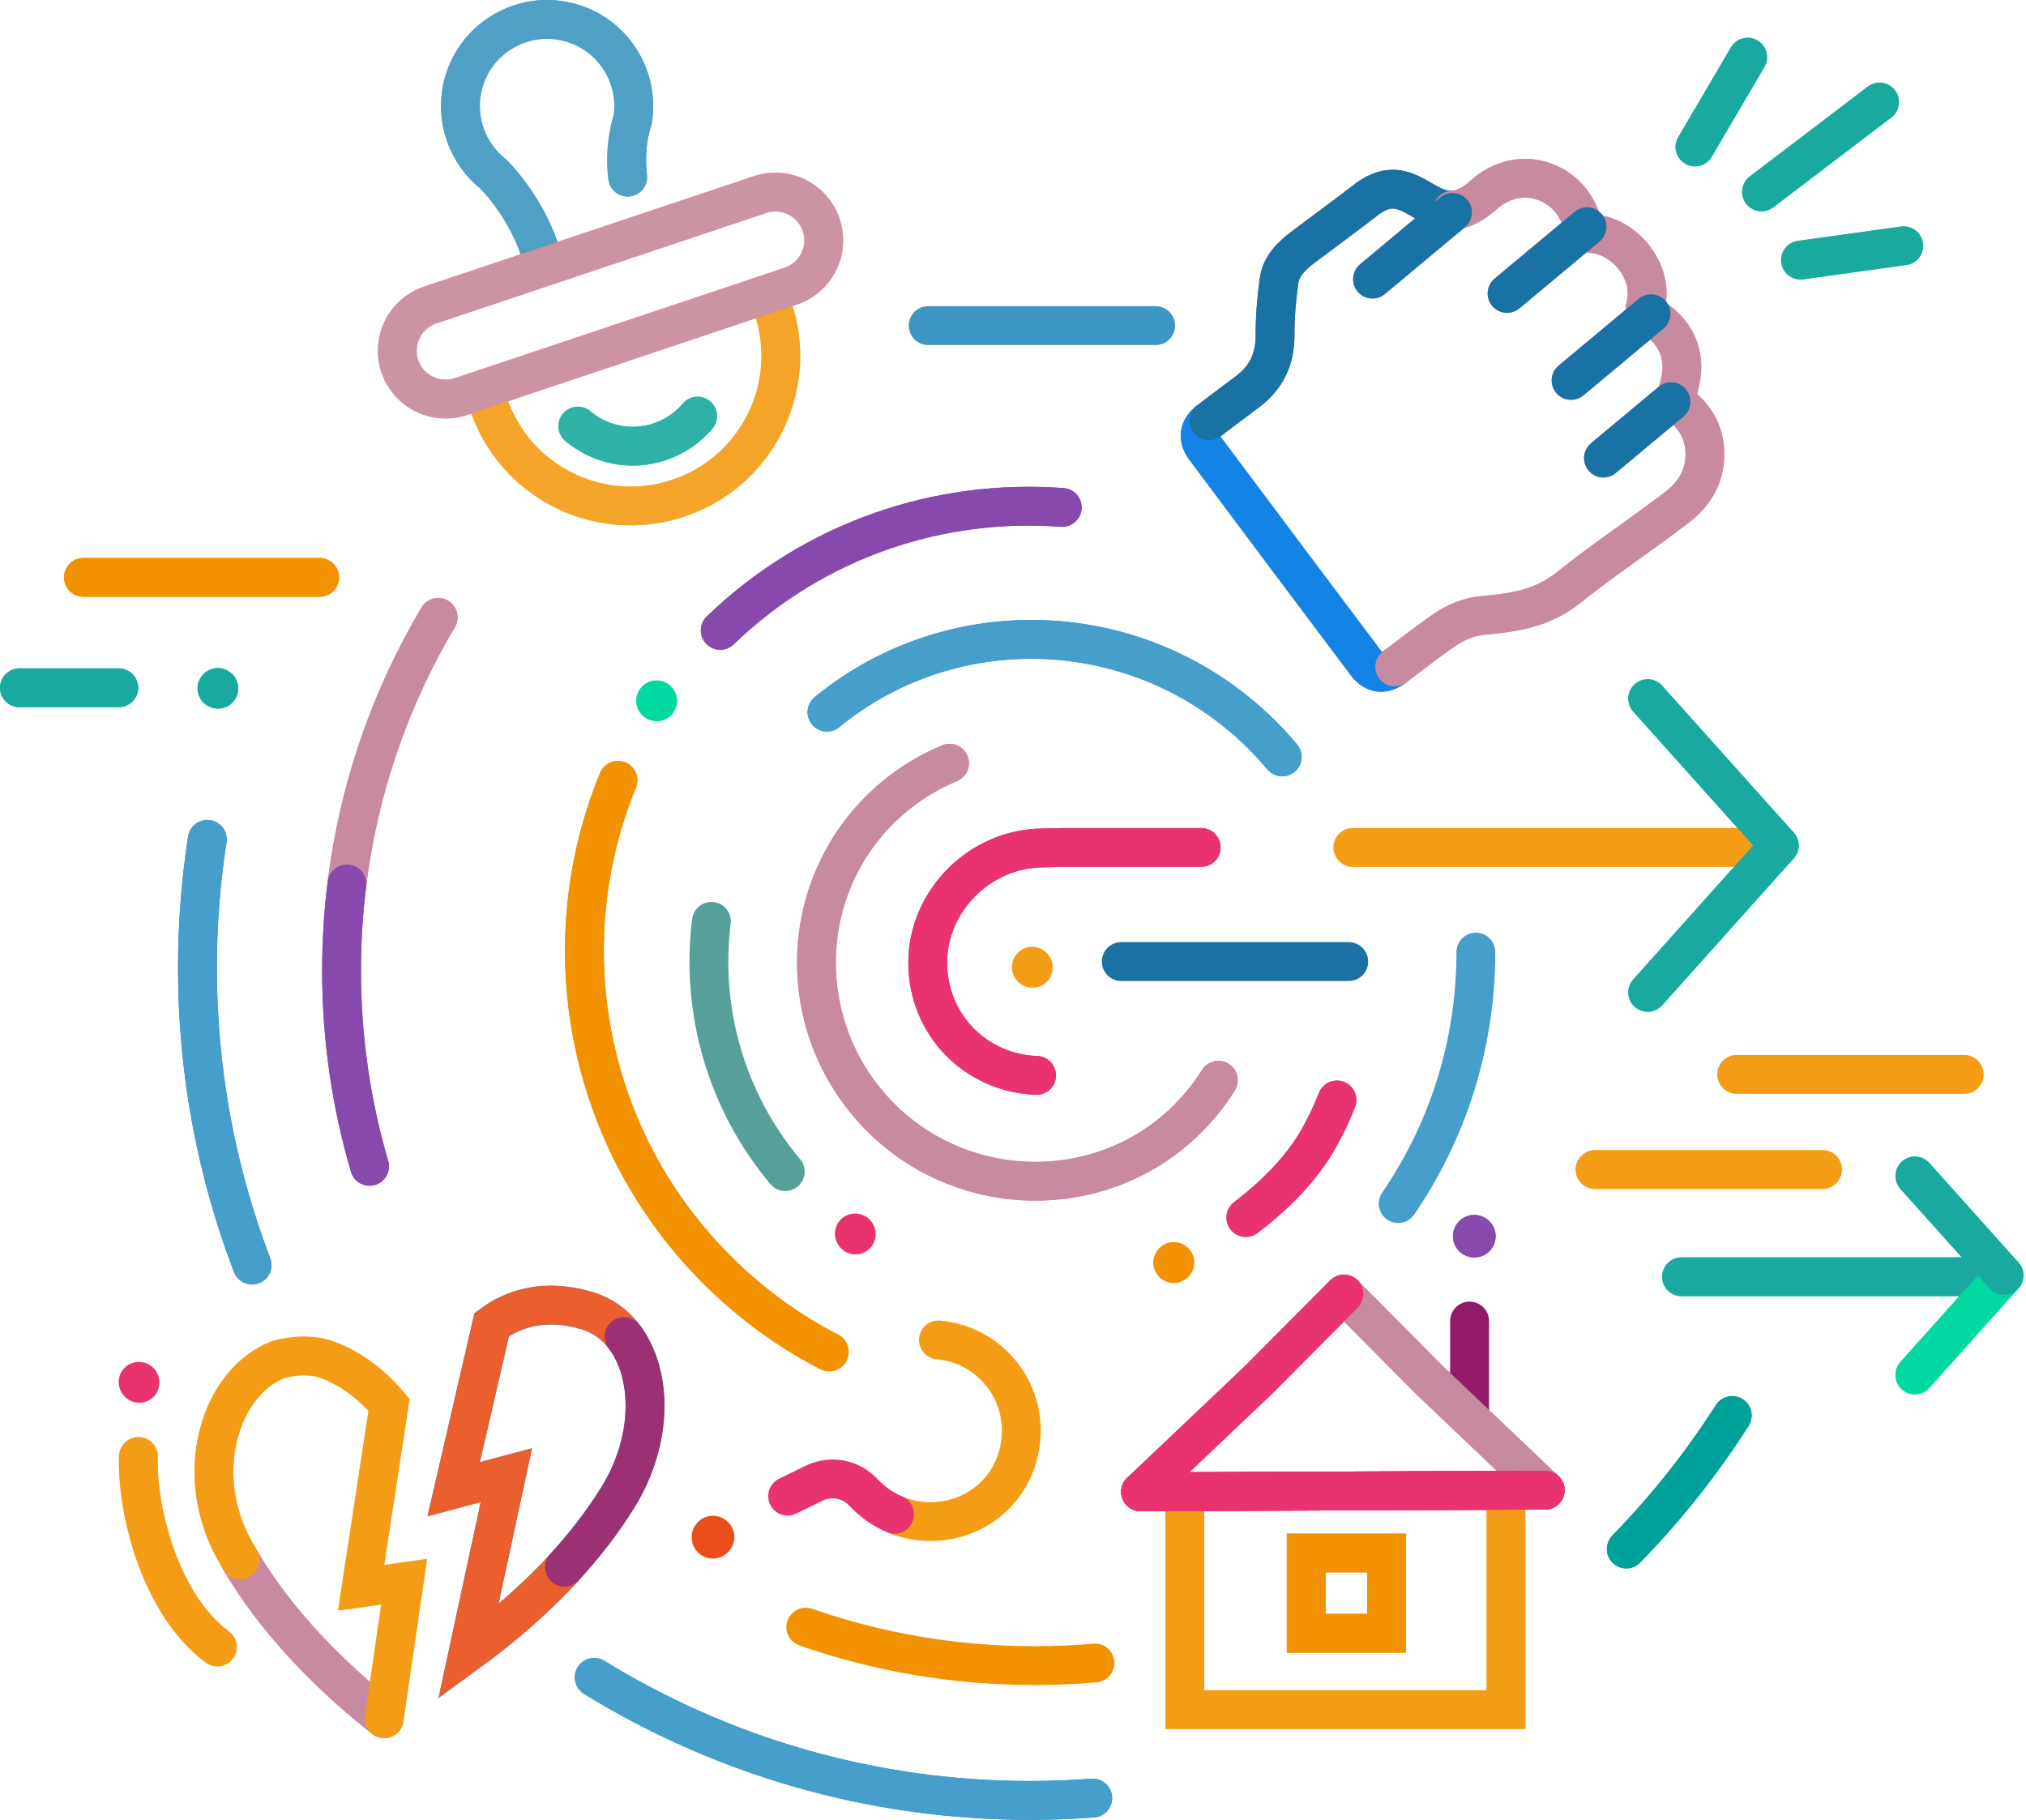 <?xml version="1.0" encoding="UTF-8"?>
<svg xmlns="http://www.w3.org/2000/svg" width="522" height="469" viewBox="0 0 522 469" fill="none">
  <g clip-path="url(#clip0_1059_8219)">
    <path d="M241.78 345.26C254.19 346.36 263.78 357.1 263.11 369.86C262.44 382.61 252.52 391.73 240.36 392.07C236.84 392.16 233.5 391.5 230.49 390.21" stroke="#F49C15" stroke-width="10" stroke-miterlimit="10" stroke-linecap="round"></path>
    <path d="M230.49 390.199C227.42 388.899 224.71 386.959 222.48 384.559C219.22 381.039 214.04 380.079 209.74 382.189L202.93 385.519" stroke="#E8336E" stroke-width="10" stroke-miterlimit="10" stroke-linecap="round"></path>
    <path d="M179.67 399.84C181.74 402.06 185.18 402.21 187.4 400.14L187.45 400.09C189.67 398.02 189.8 394.55 187.73 392.33C185.66 390.11 182.19 389.98 179.97 392.05C177.75 394.12 177.6 397.61 179.66 399.84H179.67Z" fill="#E94E1B"></path>
    <path d="M311.51 108.39C308.88 110.43 308.46 112.84 310.46 115.51C324.28 134.03 338.14 152.51 352.02 170.97C354.1 173.73 356.56 173.93 359.36 171.83" stroke="#1483E6" stroke-width="10" stroke-miterlimit="10" stroke-linecap="round"></path>
    <path d="M374.2 54.16C366.48 54.53 362.08 44.34 352.57 51.03C347.06 55.3 341.42 59.4 335.86 63.59C332.84 65.87 330.05 68.48 329.53 72.39C328.91 77 328.5 81.68 328.52 86.33C328.55 92.43 326.34 97.21 321.53 100.85C318.2 103.37 314.82 105.84 311.51 108.4" stroke="#8849AD" stroke-width="10" stroke-miterlimit="10" stroke-linecap="round"></path>
    <path d="M359.34 171.84C363.49 168.74 367.55 165.51 371.8 162.57C374.91 160.42 378.29 158.89 382.24 158.56C390.02 157.9 397.51 156.72 404.06 151.47C413.12 144.2 422.86 137.78 432.09 130.71C436.4 127.4 439.24 123.01 439.27 117.16C439.3 110.95 436.25 106.61 431.72 103.54C432.34 100.2 433.47 97.14 433.34 94.12C433.14 88.68 430.28 84.51 425.58 81.59C424.77 81.08 423.68 79.71 423.87 79.08C426.45 70.73 419.1 61.08 410.64 60.26C409.22 60.12 408.22 59.88 407.79 58.04C405.17 47.09 392.56 41.94 383.04 49.55C379.56 52.82 376.71 54.05 374.2 54.17" stroke="#FF88D7" stroke-width="10" stroke-miterlimit="10" stroke-linecap="round"></path>
    <path d="M408.9 58.42L388.29 75.62" stroke="#FF88D7" stroke-width="10" stroke-miterlimit="10" stroke-linecap="round"></path>
    <path d="M425.39 80.84L404.78 98.04" stroke="#FF88D7" stroke-width="10" stroke-miterlimit="10" stroke-linecap="round"></path>
    <path d="M374.23 54.73L353.62 71.93" stroke="#FF88D7" stroke-width="10" stroke-miterlimit="10" stroke-linecap="round"></path>
    <path d="M430.54 103.51L413.12 118.04" stroke="#FF88D7" stroke-width="10" stroke-miterlimit="10" stroke-linecap="round"></path>
    <path d="M450.29 14.73L436.71 37.87" stroke="#00D9A0" stroke-width="10" stroke-miterlimit="10" stroke-linecap="round"></path>
    <path d="M484.26 26.3L453.86 49.44" stroke="#00D9A0" stroke-width="10" stroke-miterlimit="10" stroke-linecap="round"></path>
    <path d="M490.49 63.33L463.9 67.02" stroke="#00D9A0" stroke-width="10" stroke-miterlimit="10" stroke-linecap="round"></path>
    <path d="M61.83 401.93C71.5 418.39 85.52 432.28 98.98 442.86" stroke="#FF88D7" stroke-width="10" stroke-miterlimit="10" stroke-linecap="round"></path>
    <path d="M61.83 401.93C61.37 401.14 60.91 400.33 60.46 399.53C49.13 379.03 57.19 355.79 71.76 350.3C75.99 349.27 78.22 349.22 81.56 349.63C81.56 349.63 91.1 351.08 100.24 362L93.04 409.12L104.13 407.57L98.99 442.86" stroke="#EDD570" stroke-width="10" stroke-miterlimit="10" stroke-linecap="round"></path>
    <path d="M160.82 344.42C158.39 341.23 155.18 338.89 151.28 337.73C140.33 334.47 132.3 337.16 126.69 341.33L116.89 383.73L130.47 380.11L120.64 425.75C129.1 419.59 137.73 412.25 145.45 403.85" stroke="#1483E6" stroke-width="10" stroke-miterlimit="10" stroke-linecap="round"></path>
    <path d="M145.43 403.83C150.49 398.32 155.16 392.34 159.14 385.93C168.4 371.01 168.11 353.95 160.8 344.41" stroke="#1483E6" stroke-width="10" stroke-miterlimit="10" stroke-linecap="round"></path>
    <path d="M35.67 375.29C35.18 388.64 41.02 413.24 56 424.38" stroke="#EDD570" stroke-width="10" stroke-miterlimit="10" stroke-linecap="round"></path>
    <path d="M213.66 348.35C202.61 342.65 192.28 335.06 183.16 325.59C150.16 291.34 142.3 242.14 159.23 201.06" stroke="#F39200" stroke-width="10" stroke-miterlimit="10" stroke-linecap="round"></path>
    <path d="M185.57 162.43C209.99 138.9 242.21 128.4 273.69 130.75" stroke="#8849AD" stroke-width="10" stroke-miterlimit="10" stroke-linecap="round"></path>
    <path d="M213.07 183.5C246.37 156.2 295.77 158.83 326.38 190.6C327.78 192.04 329.09 193.52 330.37 195.03" stroke="#1483E6" stroke-width="10" stroke-miterlimit="10" stroke-linecap="round"></path>
    <path d="M202.32 301.9C186.8 283.38 180.48 259.89 183.3 237.4" stroke="#56A099" stroke-width="10" stroke-miterlimit="10" stroke-linecap="round"></path>
    <path d="M344.47 283.44C343.39 286.25 341.94 289.39 340.03 292.88C335.34 301.44 327.81 308.53 320.99 313.73" stroke="#E8336E" stroke-width="10" stroke-miterlimit="10" stroke-linecap="round"></path>
    <path d="M244.66 196.66C238.41 199.24 232.53 203.02 227.34 208.01C204.62 229.91 204.62 266.55 227.79 288.79C249.05 309.18 282.9 309.63 304.4 289.81C308.16 286.34 311.33 282.48 313.92 278.34" stroke="#FF88D7" stroke-width="10" stroke-miterlimit="10" stroke-linecap="round"></path>
    <path d="M224.04 321.75C221.96 323.75 218.67 323.7 216.66 321.6L216.61 321.55C214.6 319.45 214.65 316.15 216.72 314.15C218.79 312.16 222.11 312.23 224.12 314.32C226.12 316.41 226.11 319.76 224.04 321.75Z" fill="#EDD570"></path>
    <path d="M39.5 359.98C37.42 361.98 34.13 361.93 32.12 359.83L32.07 359.78C30.06 357.68 30.11 354.38 32.18 352.38C34.25 350.39 37.57 350.46 39.58 352.55C41.58 354.64 41.57 357.99 39.5 359.98Z" fill="#EDD570"></path>
    <path d="M269.63 253.03C271.71 251.04 271.75 247.72 269.74 245.62C267.73 243.52 264.41 243.46 262.33 245.45C260.25 247.44 260.21 250.76 262.22 252.86C264.23 254.96 267.55 255.02 269.63 253.03Z" fill="#EDD570"></path>
    <path d="M309.48 218.36H274.51L268.8 218.49C252.73 218.49 239.03 231.96 239.03 248.03C239.03 264.1 251.5 276.54 267.07 277.1" stroke="#E8336E" stroke-width="10" stroke-miterlimit="10" stroke-linecap="round"></path>
    <path d="M453.22 218.36H348.57" stroke="#EDD570" stroke-width="10" stroke-miterlimit="10" stroke-linecap="round"></path>
    <path d="M173.17 183.97C175.04 181.77 174.79 178.5 172.6 176.64L172.55 176.59C170.35 174.72 167.06 174.99 165.2 177.19C163.34 179.39 163.6 182.68 165.8 184.54C168 186.41 171.31 186.16 173.18 183.97H173.17Z" fill="#00D9A0"></path>
    <path d="M60.13 180.77C62 178.57 61.76 175.3 59.56 173.44L59.5 173.39C57.3 171.52 54.01 171.79 52.15 173.99C50.28 176.19 50.55 179.48 52.75 181.34C54.95 183.21 58.26 182.96 60.13 180.77Z" fill="#00D9A0"></path>
    <path d="M424.53 255.71L458.41 217.86" stroke="#00D9A0" stroke-width="10" stroke-miterlimit="10" stroke-linecap="round"></path>
    <path d="M424.53 180.02L458.41 217.86" stroke="#00D9A0" stroke-width="10" stroke-miterlimit="10" stroke-linecap="round"></path>
    <path d="M507.46 328.99H433.25" stroke="#00D9A0" stroke-width="10" stroke-miterlimit="10" stroke-linecap="round"></path>
    <path d="M493.37 354.28L516.33 328.64" stroke="#00D9A0" stroke-width="10" stroke-miterlimit="10" stroke-linecap="round"></path>
    <path d="M493.37 303.01L516.33 328.64" stroke="#00D9A0" stroke-width="10" stroke-miterlimit="10" stroke-linecap="round"></path>
    <path d="M288.9 247.77H347.5" stroke="#EDD570" stroke-width="10" stroke-miterlimit="10" stroke-linecap="round"></path>
    <path d="M239.15 83.9H297.75" stroke="#EDD570" stroke-width="10" stroke-miterlimit="10" stroke-linecap="round"></path>
    <path d="M21.49 148.77H82.35" stroke="#F39200" stroke-width="10" stroke-miterlimit="10" stroke-linecap="round"></path>
    <path d="M5 177.22H30.61" stroke="#00D9A0" stroke-width="10" stroke-miterlimit="10" stroke-linecap="round"></path>
    <path d="M302.43 330.56C305.32 330.56 307.67 328.21 307.67 325.32C307.67 322.43 305.32 320.08 302.43 320.08C299.54 320.08 297.19 322.43 297.19 325.32C297.19 328.21 299.54 330.56 302.43 330.56Z" fill="#F39200"></path>
    <path d="M89.38 227.76C92.47 202.92 100.67 179.66 112.9 159.07" stroke="#FF88D7" stroke-width="10" stroke-miterlimit="10" stroke-linecap="round"></path>
    <path d="M95.22 300.53C90.52 284.54 88 267.6 88 250.08C88 242.52 88.47 235.07 89.39 227.76" stroke="#8849AD" stroke-width="10" stroke-miterlimit="10" stroke-linecap="round"></path>
    <path d="M138.96 64.07C134.92 52.45 127.14 44.89 127.14 44.89C120.31 39.5 116.98 30.35 119.42 21.43C122.68 9.54 134.97 2.53 146.86 5.8C157.96 8.85 164.8 19.75 163.01 30.86C163.01 30.86 160.7 37.17 161.72 45.64" stroke="#309FF2" stroke-width="10" stroke-miterlimit="10" stroke-linecap="round"></path>
    <path d="M198.84 78.47C206.14 98.55 195.79 120.74 175.72 128.04C155.64 135.34 133.45 124.99 126.15 104.92C125.87 104.15 125.61 103.38 125.39 102.61" stroke="#EDD570" stroke-width="10" stroke-miterlimit="10" stroke-linecap="round"></path>
    <path d="M179.74 107.22C177.25 110.18 173.93 112.5 170 113.83C162.47 116.36 154.54 114.57 148.88 109.79" stroke="#00D9A0" stroke-width="10" stroke-miterlimit="10" stroke-linecap="round"></path>
    <path d="M195.85 50.13L110.85 78.59C104.34 80.77 100.82 87.82 103 94.33C105.18 100.85 112.23 104.37 118.75 102.19L203.75 73.73C210.26 71.55 213.78 64.5 211.6 57.99C209.42 51.47 202.37 47.95 195.86 50.13H195.85Z" stroke="#FF88D7" stroke-width="10" stroke-miterlimit="10" stroke-linecap="round"></path>
    <path d="M447.47 276.84H506.07" stroke="#EDD570" stroke-width="10" stroke-miterlimit="10" stroke-linecap="round"></path>
    <path d="M410.97 301.36H469.57" stroke="#EDD570" stroke-width="10" stroke-miterlimit="10" stroke-linecap="round"></path>
    <path d="M384.04 322.1C386 319.79 385.75 316.36 383.44 314.4L383.38 314.35C381.07 312.39 377.62 312.67 375.66 314.98C373.7 317.29 373.98 320.74 376.29 322.7C378.6 324.66 382.08 324.4 384.04 322.1Z" fill="#8849AD"></path>
    <path d="M378.64 340.4V365.19" stroke="#FF88D7" stroke-width="10" stroke-miterlimit="10" stroke-linecap="round"></path>
    <path d="M305.26 384.11V440.53H388.02V411.77V384.42" stroke="#EDD570" stroke-width="10" stroke-miterlimit="10" stroke-linecap="round"></path>
    <path d="M398.11 383.97L368.14 355.44L346.27 333.43" stroke="#FF88D7" stroke-width="10" stroke-miterlimit="10" stroke-linecap="round"></path>
    <path d="M293.88 384.4L398.11 383.97" stroke="#E8336E" stroke-width="10" stroke-miterlimit="10" stroke-linecap="round"></path>
    <path d="M293.88 384.4L398.11 383.97" stroke="#E8336E" stroke-width="10" stroke-miterlimit="10" stroke-linecap="round"></path>
    <path d="M346.27 333.43L324.39 355.44L293.88 384.4" stroke="#E8336E" stroke-width="10" stroke-miterlimit="10" stroke-linecap="round"></path>
    <path d="M357.24 400.16H336.55V420.85H357.24V400.16Z" stroke="#F39200" stroke-width="10" stroke-miterlimit="10" stroke-linecap="round"></path>
    <path d="M53.41 216.28C51.74 227.07 50.87 238.13 50.87 249.38C50.87 276.37 55.85 302.19 64.95 325.98" stroke="#1483E6" stroke-width="10" stroke-miterlimit="10" stroke-linecap="round"></path>
    <path d="M419.01 399.14C429.23 388.66 438.39 377.13 446.31 364.74" stroke="#00A19A" stroke-width="10" stroke-miterlimit="10" stroke-linecap="round"></path>
    <path d="M153.1 432.21C185.77 452.32 224.23 463.92 265.4 463.92C270.83 463.92 276.21 463.72 281.54 463.32" stroke="#1483E6" stroke-width="10" stroke-miterlimit="10" stroke-linecap="round"></path>
    <path d="M207.61 419.27C226.05 425.69 245.86 429.18 266.49 429.18C271.76 429.18 276.97 428.95 282.12 428.51" stroke="#F39200" stroke-width="10" stroke-miterlimit="10" stroke-linecap="round"></path>
    <path d="M311.51 108.39C308.88 110.43 308.46 112.84 310.46 115.51C324.28 134.03 338.14 152.51 352.02 170.97C354.1 173.73 356.56 173.93 359.36 171.83" stroke="#1483E6" stroke-width="10" stroke-miterlimit="10" stroke-linecap="round"></path>
    <path d="M374.2 54.16C366.48 54.53 362.08 44.34 352.57 51.03C347.06 55.3 341.42 59.4 335.86 63.59C332.84 65.87 330.05 68.48 329.53 72.39C328.91 77 328.5 81.68 328.52 86.33C328.55 92.43 326.34 97.21 321.53 100.85C318.2 103.37 314.82 105.84 311.51 108.4" stroke="#1972A4" stroke-width="10" stroke-miterlimit="10" stroke-linecap="round"></path>
    <path d="M359.34 171.84C363.49 168.74 367.55 165.51 371.8 162.57C374.91 160.42 378.29 158.89 382.24 158.56C390.02 157.9 397.51 156.72 404.06 151.47C413.12 144.2 422.86 137.78 432.09 130.71C436.4 127.4 439.24 123.01 439.27 117.16C439.3 110.95 436.25 106.61 431.72 103.54C432.34 100.2 433.47 97.14 433.34 94.12C433.14 88.68 430.28 84.51 425.58 81.59C424.77 81.08 423.68 79.71 423.87 79.08C426.45 70.73 419.1 61.08 410.64 60.26C409.22 60.12 408.22 59.88 407.79 58.04C405.17 47.09 392.56 41.94 383.04 49.55C379.56 52.82 376.71 54.05 374.2 54.17" stroke="#C78AA1" stroke-width="10" stroke-miterlimit="10" stroke-linecap="round"></path>
    <path d="M408.9 58.42L388.29 75.62" stroke="#1972A4" stroke-width="10" stroke-miterlimit="10" stroke-linecap="round"></path>
    <path d="M425.39 80.84L404.78 98.04" stroke="#1972A4" stroke-width="10" stroke-miterlimit="10" stroke-linecap="round"></path>
    <path d="M374.23 54.73L353.62 71.93" stroke="#1972A4" stroke-width="10" stroke-miterlimit="10" stroke-linecap="round"></path>
    <path d="M430.54 103.51L413.12 118.04" stroke="#1972A4" stroke-width="10" stroke-miterlimit="10" stroke-linecap="round"></path>
    <path d="M450.29 14.73L436.71 37.87" stroke="#19A9A0" stroke-width="10" stroke-miterlimit="10" stroke-linecap="round"></path>
    <path d="M484.26 26.3L453.86 49.44" stroke="#19A99F" stroke-width="10" stroke-miterlimit="10" stroke-linecap="round"></path>
    <path d="M490.49 63.33L463.9 67.02" stroke="#19A99F" stroke-width="10" stroke-miterlimit="10" stroke-linecap="round"></path>
    <path d="M61.83 401.93C71.5 418.39 85.52 432.28 98.98 442.86" stroke="#C78AA0" stroke-width="10" stroke-miterlimit="10" stroke-linecap="round"></path>
    <path d="M61.83 401.93C61.37 401.14 60.91 400.33 60.46 399.53C49.13 379.03 57.19 355.79 71.76 350.3C75.99 349.27 78.22 349.22 81.56 349.63C81.56 349.63 91.1 351.08 100.24 362L93.04 409.12L104.13 407.57L98.99 442.86" stroke="#F49C15" stroke-width="10" stroke-miterlimit="10" stroke-linecap="round"></path>
    <path d="M160.82 344.42C158.39 341.23 155.18 338.89 151.28 337.73C140.33 334.47 132.3 337.16 126.69 341.33L116.89 383.73L130.47 380.11L120.64 425.75C129.1 419.59 137.73 412.25 145.45 403.85" stroke="#EB5E2D" stroke-width="10" stroke-miterlimit="10" stroke-linecap="round"></path>
    <path d="M145.43 403.83C150.49 398.32 155.16 392.34 159.14 385.93C168.4 371.01 168.11 353.95 160.8 344.41" stroke="#9B3073" stroke-width="10" stroke-miterlimit="10" stroke-linecap="round"></path>
    <path d="M35.67 375.29C35.18 388.64 41.02 413.24 56 424.38" stroke="#F49C15" stroke-width="10" stroke-miterlimit="10" stroke-linecap="round"></path>
    <path d="M213.66 348.35C202.61 342.65 192.28 335.06 183.16 325.59C150.16 291.34 142.3 242.14 159.23 201.06" stroke="#F39200" stroke-width="10" stroke-miterlimit="10" stroke-linecap="round"></path>
    <path d="M185.57 162.43C209.99 138.9 242.21 128.4 273.69 130.75" stroke="#8849AD" stroke-width="10" stroke-miterlimit="10" stroke-linecap="round"></path>
    <path d="M213.07 183.5C246.37 156.2 295.77 158.83 326.38 190.6C327.78 192.04 329.09 193.52 330.37 195.03" stroke="#469ECB" stroke-width="10" stroke-miterlimit="10" stroke-linecap="round"></path>
    <path d="M344.47 283.44C343.39 286.25 341.94 289.39 340.03 292.88C335.34 301.44 327.81 308.53 320.99 313.73" stroke="#E8336E" stroke-width="10" stroke-miterlimit="10" stroke-linecap="round"></path>
    <path d="M244.66 196.66C238.41 199.24 232.53 203.02 227.34 208.01C204.62 229.91 204.62 266.55 227.79 288.79C249.05 309.18 282.9 309.63 304.4 289.81C308.16 286.34 311.33 282.48 313.92 278.34" stroke="#C78AA0" stroke-width="10" stroke-miterlimit="10" stroke-linecap="round"></path>
    <path d="M224.04 321.75C221.96 323.75 218.67 323.7 216.66 321.6L216.61 321.55C214.6 319.45 214.65 316.15 216.72 314.15C218.79 312.16 222.11 312.23 224.12 314.32C226.12 316.41 226.11 319.76 224.04 321.75Z" fill="#E8336E"></path>
    <path d="M39.5 359.98C37.42 361.98 34.13 361.93 32.12 359.83L32.07 359.78C30.06 357.68 30.11 354.38 32.18 352.38C34.25 350.39 37.57 350.46 39.58 352.55C41.58 354.64 41.57 357.99 39.5 359.98Z" fill="#E8336E"></path>
    <path d="M269.63 253.03C271.71 251.04 271.75 247.72 269.74 245.62C267.73 243.52 264.41 243.46 262.33 245.45C260.25 247.44 260.21 250.76 262.22 252.86C264.23 254.96 267.55 255.02 269.63 253.03Z" fill="#F49C15"></path>
    <path d="M309.48 218.36H274.51L268.8 218.49C252.73 218.49 239.03 231.96 239.03 248.03C239.03 264.1 251.5 276.54 267.07 277.1" stroke="#E8336E" stroke-width="10" stroke-miterlimit="10" stroke-linecap="round"></path>
    <path d="M453.22 218.36H348.57" stroke="#F49C15" stroke-width="10" stroke-miterlimit="10" stroke-linecap="round"></path>
    <path d="M173.17 183.97C175.04 181.77 174.79 178.5 172.6 176.64L172.55 176.59C170.35 174.72 167.06 174.99 165.2 177.19C163.34 179.39 163.6 182.68 165.8 184.54C168 186.41 171.31 186.16 173.18 183.97H173.17Z" fill="#00D9A0"></path>
    <path d="M60.13 180.77C62 178.57 61.76 175.3 59.56 173.44L59.5 173.39C57.3 171.52 54.01 171.79 52.15 173.99C50.28 176.19 50.55 179.48 52.75 181.34C54.95 183.21 58.26 182.96 60.13 180.77Z" fill="#19A9A0"></path>
    <path d="M424.53 255.71L458.41 217.86" stroke="#19A9A0" stroke-width="10" stroke-miterlimit="10" stroke-linecap="round"></path>
    <path d="M424.53 180.02L458.41 217.86" stroke="#19A9A0" stroke-width="10" stroke-miterlimit="10" stroke-linecap="round"></path>
    <path d="M507.46 328.99H433.25" stroke="#19A9A0" stroke-width="10" stroke-miterlimit="10" stroke-linecap="round"></path>
    <path d="M493.37 354.28L516.33 328.64" stroke="#00D9A0" stroke-width="10" stroke-miterlimit="10" stroke-linecap="round"></path>
    <path d="M493.37 303.01L516.33 328.64" stroke="#19A99F" stroke-width="10" stroke-miterlimit="10" stroke-linecap="round"></path>
    <path d="M288.9 247.77H347.5" stroke="#1972A3" stroke-width="10" stroke-miterlimit="10" stroke-linecap="round"></path>
    <path d="M239.15 83.9H297.75" stroke="#3D97C4" stroke-width="10" stroke-miterlimit="10" stroke-linecap="round"></path>
    <path d="M21.49 148.77H82.35" stroke="#F39200" stroke-width="10" stroke-miterlimit="10" stroke-linecap="round"></path>
    <path d="M5 177.22H30.61" stroke="#19A9A0" stroke-width="10" stroke-miterlimit="10" stroke-linecap="round"></path>
    <path d="M302.43 330.56C305.32 330.56 307.67 328.21 307.67 325.32C307.67 322.43 305.32 320.08 302.43 320.08C299.54 320.08 297.19 322.43 297.19 325.32C297.19 328.21 299.54 330.56 302.43 330.56Z" fill="#F39200"></path>
    <path d="M89.38 227.76C92.47 202.92 100.67 179.66 112.9 159.07" stroke="#C78AA0" stroke-width="10" stroke-miterlimit="10" stroke-linecap="round"></path>
    <path d="M95.22 300.53C90.52 284.54 88 267.6 88 250.08C88 242.52 88.47 235.07 89.39 227.76" stroke="#8849AD" stroke-width="10" stroke-miterlimit="10" stroke-linecap="round"></path>
    <path d="M138.96 64.07C134.92 52.45 127.14 44.89 127.14 44.89C120.31 39.5 116.98 30.35 119.42 21.43C122.68 9.54 134.97 2.53 146.86 5.8C157.96 8.85 164.8 19.75 163.01 30.86C163.01 30.86 160.7 37.17 161.72 45.64" stroke="#50A0C6" stroke-width="10" stroke-miterlimit="10" stroke-linecap="round"></path>
    <path d="M198.84 78.47C206.14 98.55 195.79 120.74 175.72 128.04C155.64 135.34 133.45 124.99 126.15 104.92C125.87 104.15 125.61 103.38 125.39 102.61" stroke="#F4A429" stroke-width="10" stroke-miterlimit="10" stroke-linecap="round"></path>
    <path d="M179.74 107.22C177.25 110.18 173.93 112.5 170 113.83C162.47 116.36 154.54 114.57 148.88 109.79" stroke="#2FB1A5" stroke-width="10" stroke-miterlimit="10" stroke-linecap="round"></path>
    <path d="M195.85 50.13L110.85 78.59C104.34 80.77 100.82 87.82 103 94.33C105.18 100.85 112.23 104.37 118.75 102.19L203.75 73.73C210.26 71.55 213.78 64.5 211.6 57.99C209.42 51.47 202.37 47.95 195.86 50.13H195.85Z" stroke="#CC93A3" stroke-width="10" stroke-miterlimit="10" stroke-linecap="round"></path>
    <path d="M447.47 276.84H506.07" stroke="#F49C15" stroke-width="10" stroke-miterlimit="10" stroke-linecap="round"></path>
    <path d="M410.97 301.36H469.57" stroke="#F49C15" stroke-width="10" stroke-miterlimit="10" stroke-linecap="round"></path>
    <path d="M384.04 322.1C386 319.79 385.75 316.36 383.44 314.4L383.38 314.35C381.07 312.39 377.62 312.67 375.66 314.98C373.7 317.29 373.98 320.74 376.29 322.7C378.6 324.66 382.08 324.4 384.04 322.1Z" fill="#8849AD"></path>
    <path d="M378.64 340.4V365.19" stroke="#911B69" stroke-width="10" stroke-miterlimit="10" stroke-linecap="round"></path>
    <path d="M305.26 384.11V440.53H388.02V411.77V384.42" stroke="#F49C15" stroke-width="10" stroke-miterlimit="10" stroke-linecap="round"></path>
    <path d="M398.11 383.97L368.14 355.44L346.27 333.43" stroke="#C78AA0" stroke-width="10" stroke-miterlimit="10" stroke-linecap="round"></path>
    <path d="M293.88 384.4L398.11 383.97" stroke="#E8336E" stroke-width="10" stroke-miterlimit="10" stroke-linecap="round"></path>
    <path d="M293.88 384.4L398.11 383.97" stroke="#E8336E" stroke-width="10" stroke-miterlimit="10" stroke-linecap="round"></path>
    <path d="M346.27 333.43L324.39 355.44L293.88 384.4" stroke="#E8336E" stroke-width="10" stroke-miterlimit="10" stroke-linecap="round"></path>
    <path d="M357.24 400.16H336.55V420.85H357.24V400.16Z" stroke="#F39200" stroke-width="10" stroke-miterlimit="10" stroke-linecap="round"></path>
    <path d="M53.41 216.28C51.74 227.07 50.87 238.13 50.87 249.38C50.87 276.37 55.85 302.19 64.95 325.98" stroke="#469ECB" stroke-width="10" stroke-miterlimit="10" stroke-linecap="round"></path>
    <path d="M419.01 399.14C429.23 388.66 438.39 377.13 446.31 364.74" stroke="#00A19A" stroke-width="10" stroke-miterlimit="10" stroke-linecap="round"></path>
    <path d="M153.1 432.21C185.77 452.32 224.23 463.92 265.4 463.92C270.83 463.92 276.21 463.72 281.54 463.32" stroke="#469ECB" stroke-width="10" stroke-miterlimit="10" stroke-linecap="round"></path>
    <path d="M380.26 245.32C380.26 269.37 372.87 291.69 360.24 310.14" stroke="#469ECB" stroke-width="10" stroke-miterlimit="10" stroke-linecap="round"></path>
  </g>
  <defs>
    <clipPath id="clip0_1059_8219">
      <rect width="521.33" height="468.92" fill="white"></rect>
    </clipPath>
  </defs>
</svg>
